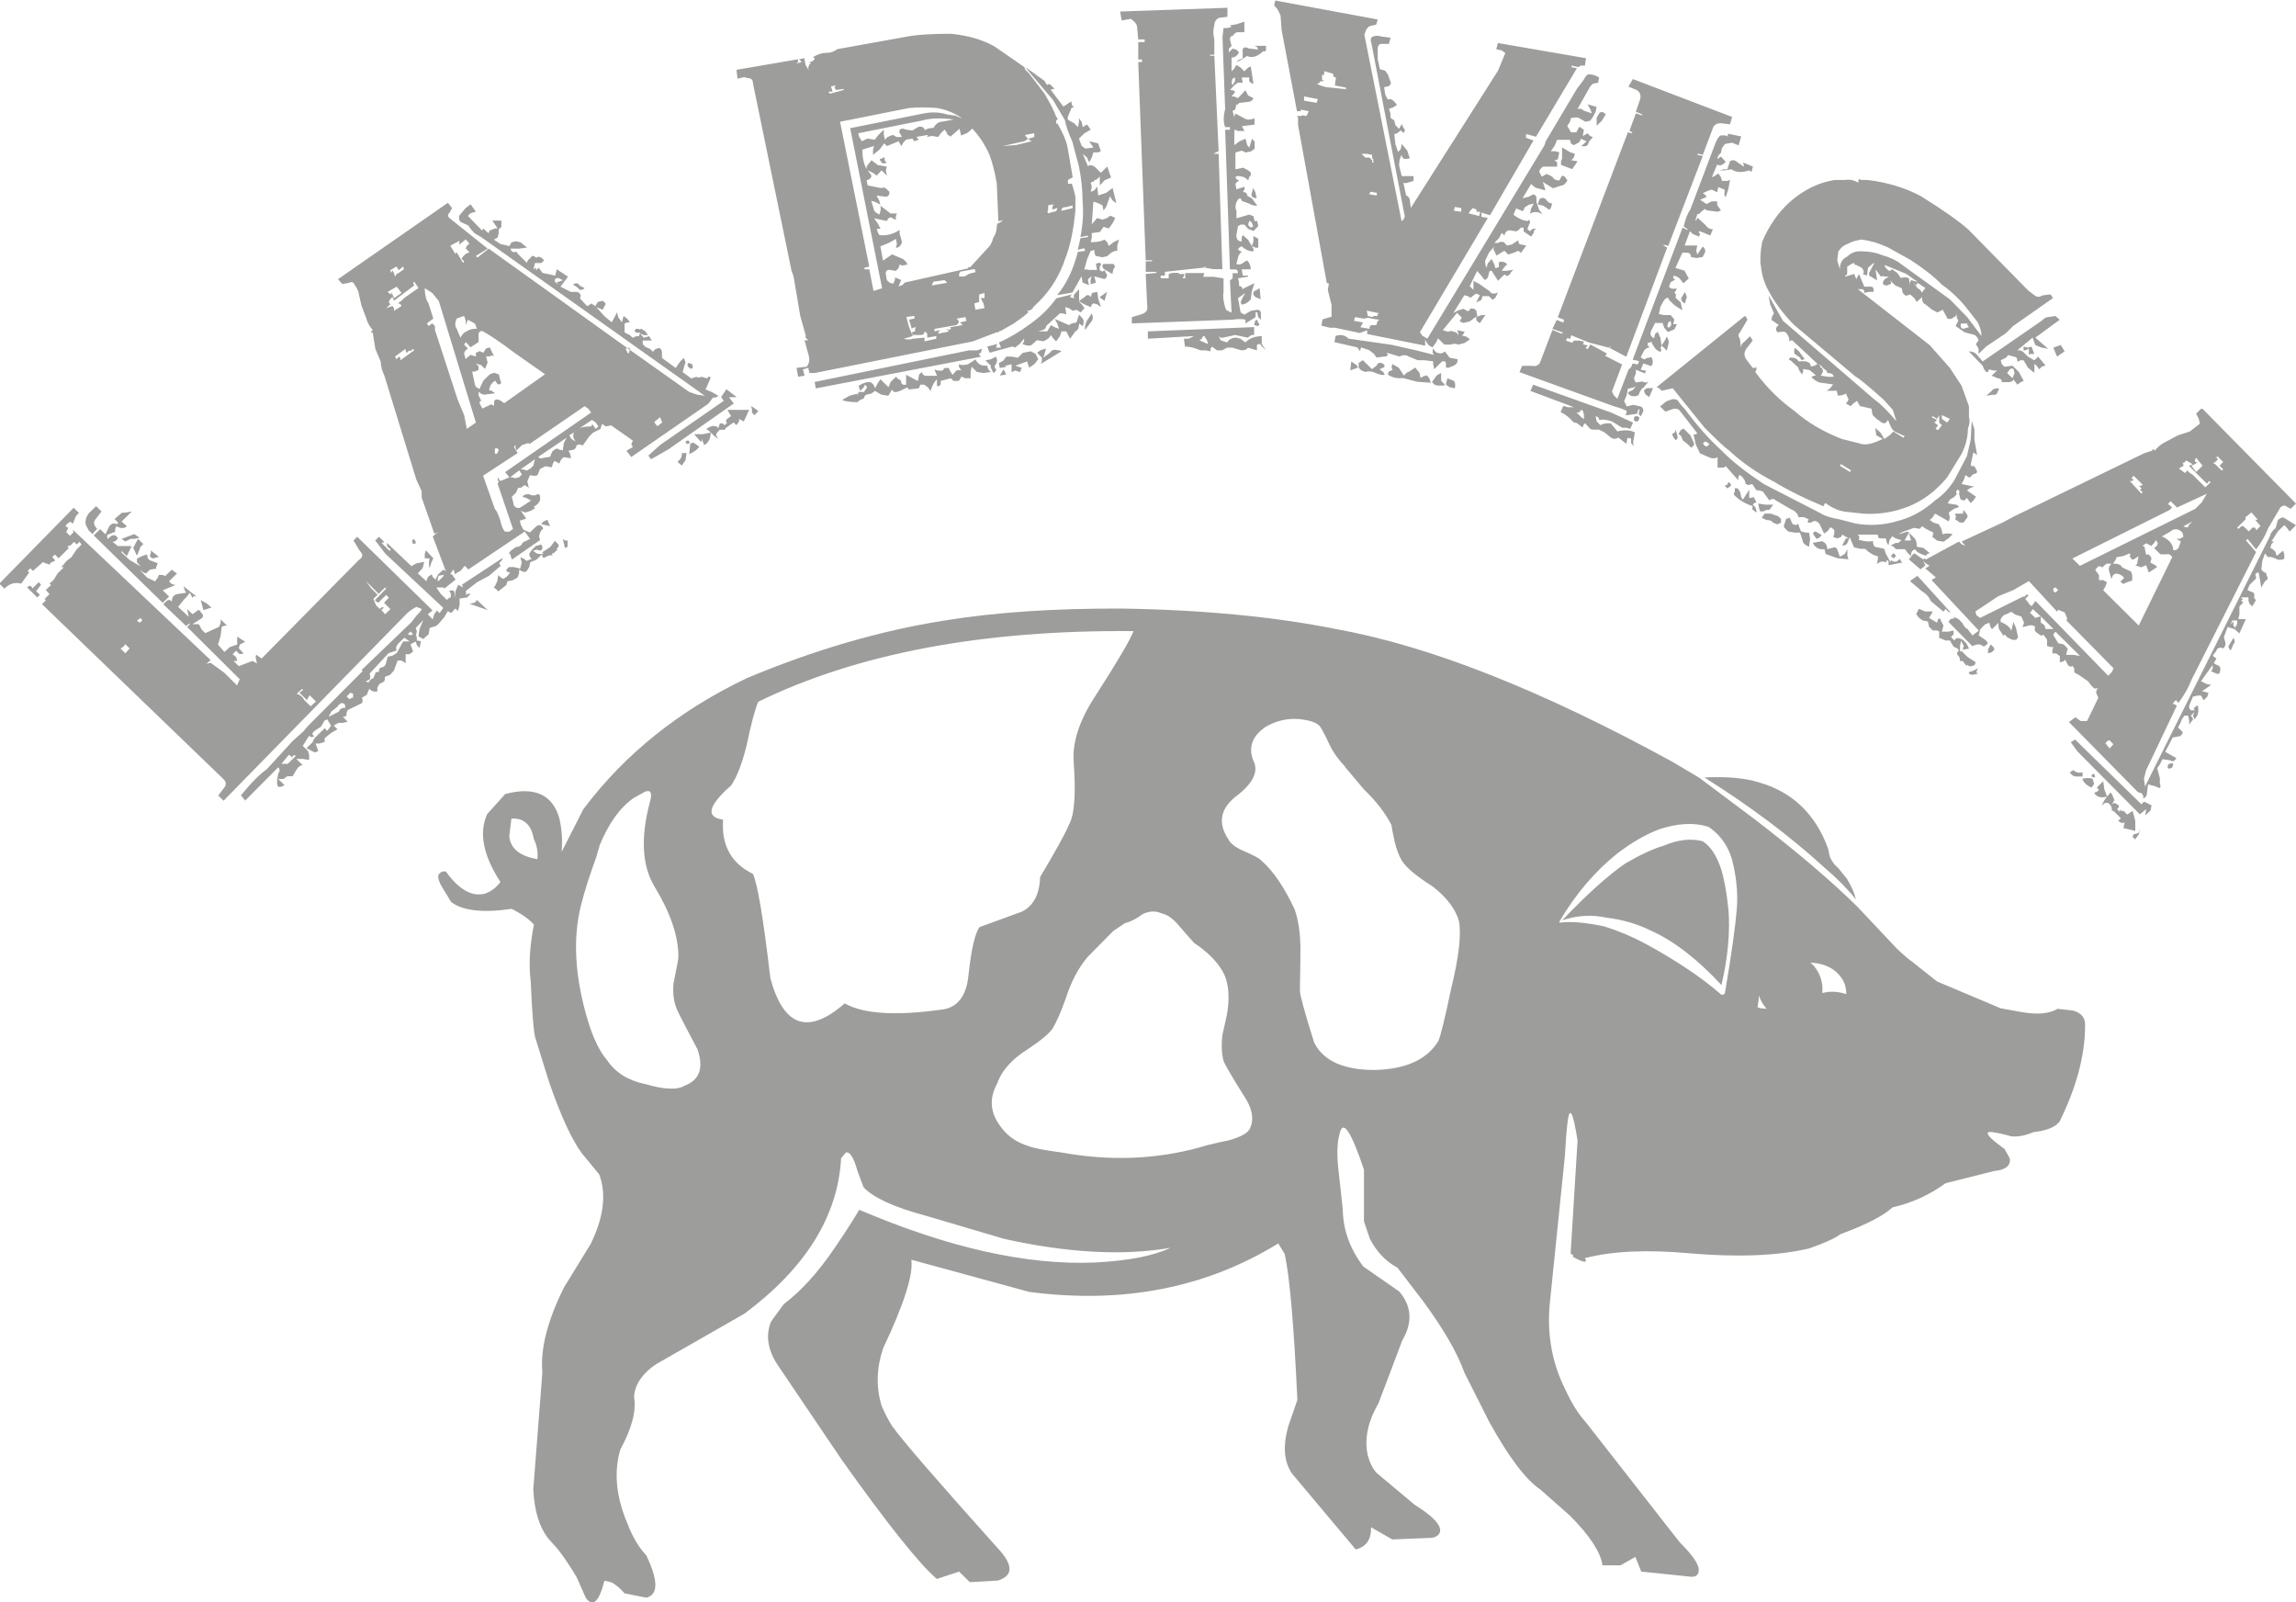 <svg xmlns="http://www.w3.org/2000/svg" xmlns:xlink="http://www.w3.org/1999/xlink" id="Capa_2" data-name="Capa 2" viewBox="0 0 172 120"><defs><style> .cls-1 { clip-path: url(#clippath); } .cls-2 { fill: none; } .cls-2, .cls-3 { stroke-width: 0px; } .cls-3 { fill: #9d9d9c; fill-rule: evenodd; } </style><clipPath id="clippath"><rect class="cls-2" width="172" height="120"></rect></clipPath></defs><g id="Capa_1-2" data-name="Capa 1"><g class="cls-1"><g><path class="cls-3" d="M135.64,72.09c.02.06.06.09.12.12.45.47.7,1.03.76,1.66v.51c.56-.16,1.15-.13,1.79.08,0-.47-.12-.88-.36-1.22-.5-.71-1.27-1.09-2.31-1.14ZM128.04,61.95l-.12-.04c-1.03-.32-2.24-.25-3.62.2-.98.37-2.01.96-3.1,1.78-1.67,1.32-3.13,3.02-4.38,5.13v.08h.08c.74-.1,1.83-.02,3.26.28,1.04.32,2.07.75,3.1,1.3,2.31,1.26,4.18,2.51,5.61,3.75l.08.08c.18,0,.28-.06.28-.2.48-2.82.77-4.89.88-6.23.08-1.03,0-2.09-.24-3.2-.24-1.26-.85-2.23-1.83-2.92ZM139.02,67.35c-.56-.71-1.35-1.52-2.39-2.41-2.57-2.34-5.55-4.58-8.95-6.71,1.67-.08,3.02.04,4.06.36,2.52.71,4.26,2.37,5.21,4.97l.12.59c.16.37.37.65.64.87l.64.79c.34.55.57,1.07.68,1.54ZM131.66,75.44l.24.08c.13,0,.28.02.44.04-.29-.34-.48-.67-.56-.99-.02.24-.06.53-.12.87ZM129.48,68.06c.14,1.76-.04,3.67-.52,5.72-1.81-1.95-3.56-3.3-5.25-4.06-1.06-.53-2.19-.85-3.38-.99-1.09-.24-2.19-.17-3.3.2,1.85-1.95,3.44-3.37,4.73-4.26,1.11-.65,2.08-1.1,2.9-1.34,1.06-.45,2.03-.55,2.9-.32.58.37,1.05,1.08,1.39,2.13.24.81.41,1.79.52,2.92ZM143.32,72.09l1.79,1.42,4.77,2.01,1.55.28c1.19.21,2.09.13,2.71-.24l1.11.12c.66.16.98.54.95,1.14,0,2.21-.64,4.6-1.91,7.18-.32.42-.97.69-1.95.79-.61.26-1.17.37-1.67.32-.53-.16-1.01-.26-1.43-.32-.66-.08-.36.34.92,1.26l.4.71c.08.55-.32.87-1.19.95l-3.62.91c-1.19.87-2.52,1.48-3.98,1.81-.64.61-1.93,1.28-3.9,2.01-.42.32-1.21.67-2.35,1.07-2.36.55-5.35.67-8.95.36-3.16-.29-5.77-.17-7.84.36.24.39-.08.36-.95-.12l.12-.04-.24-.2.52-8.44c-.34-2.19-.6-2.64-.75-1.38-.08.63-.14,1.48-.2,2.53l-1.15,11.24c-.18,2.26.22,4.38,1.23,6.35.45.97.94,1.75,1.47,2.33l7.04,9c1.03,1.03,1.51,1.75,1.43,2.17-.02.29-.2.43-.52.43l-3.78-.39-.44-1.1-1.11.63h-1.35c-.14-.97-.94-2.21-2.43-3.71l-2.23-1.97c-1.09-.73-2.36-2.42-3.82-5.05l-1.87-3.71c-.53-1.48-1.54-3.22-3.02-5.25l-1.99-2.6c-.88-.47-1.57-1.2-2.07-2.17l-.44-1.3v-3.87c-.98-2.92-1.59-3.81-1.83-2.68-.18.63-.22,1.54-.08,2.72l.32,2.92c.02,1.55.54,2.98,1.55,4.3l2.67,1.85c.95,1.1,1.03,2.33.24,3.67l-1.79,4.73c-.8,1.37-1.06,2.66-.8,3.87.16.58.38,1.03.68,1.34l2.83,2.37c1.35.84,1.99,1.51,1.91,2.01-.06.24-.25.4-.6.47l-2.98.12-1.59-.91c.02.92-.36,1.47-1.15,1.66l-4.77-5.68c-.61-.89-.7-2.08-.28-3.55l.68-1.97c-.26-5.63-.58-9.27-.95-10.93l-.48-.79c-5.43,3.34-11.65,4.55-18.66,3.63l-8.83-2.41c.16,1.1-.54,3.31-2.11,6.63-.5,1.47-.54,2.9-.12,4.3.26.61.53,1.12.8,1.54.8,1.11,3.42,4.14,7.88,9.11,1.19,1.26,1.21,2.08.04,2.45l-2.11.12-.8-.79-1.67.55c-1.3-1.11-3.68-4.08-7.12-8.92l-4.69-6.94c-.85-1.21-1.05-2.35-.6-3.43l.95-1.3c1.27-.95,2.55-2.35,3.82-4.22.72-1.05,1.33-2,1.83-2.84,6.66,2.84,12.53,4.16,17.62,3.95,2.55-.13,4.44-.5,5.69-1.1-3.56.61-7.7.38-12.45-.67l-5.89-1.74c-2.36-.63-3.91-1.34-4.65-2.13l-.44-1.18c-.29-1.03-.58-1.5-.88-1.42l-.36.43c-.24,4.34-2.65,8.22-7.24,11.64l-6.56,3.75c-.66.42-1.15.93-1.47,1.54-.16.37-.24.69-.24.95.18,1.03-.16,2.34-1.03,3.94-.5,1.71-.32,3.57.56,5.6.37.97.84,1.75,1.39,2.33.9,1.89.9,2.94,0,3.16l-1.63-.32c-.32-.37-.65-.65-.99-.83l-.52-.12c-.4,1.58-.86,2.01-1.39,1.3l-.68-1.54c-.48-.81-.95-1.52-1.43-2.13l-.64-.71c-.72-.87-1.11-2.11-1.19-3.75l.68-8.76c-.16-1.76.38-3.89,1.63-6.39l1.99-3.24c.98-2,1.19-3.73.64-5.21l-1.27-1.54c-.77-1.03-1.59-2.8-2.47-5.33l-1.07-3.43c-.08-.39-.16-1.22-.24-2.49l-.08-1.66c-.16-1.24-.08-2.66.24-4.26-.34-.39-.9-.79-1.67-1.18-2.17.32-3.68.14-4.53-.51l-.72-1.18c-.29-.53-.33-.85-.12-.99.1-.1.25-.14.44-.12.98,1.37,1.97,1.92,2.94,1.66.45-.16.84-.45,1.15-.87-1.3-2-1.63-3.69-.99-5.09l1.35-1.5c2.2-.58,3.56.04,4.06,1.85.18.79.24,1.62.16,2.49l1.63-3.2c3.1-4.13,7.18-7.4,12.25-9.82,5.04-2.11,9.94-3.54,14.72-4.3,3.82-.63,8.29-.93,13.41-.91,6.1.1,11.44.62,16.03,1.54,7,1.26,15.39,4.58,25.18,9.94l1.99,1.18,4.22,3.16c3.21,2.47,5.75,4.64,7.64,6.51l2.98,3.16c.56.53.97.87,1.23,1.03ZM100.76,57.41c-.53-.55-.94-1.14-1.23-1.78-.37-.79-.61-1.22-.72-1.3-.26-.24-.74-.39-1.43-.47-.93-.08-1.79.12-2.59.59-.9.63-1.23,1.38-.99,2.25l.08.24c.42.79.04,1.66-1.15,2.6-1.3.95-1.54,2.05-.72,3.31.16.32.53.61,1.11.87.77.32,1.23.57,1.39.75.88.77,1.69,1.97,2.47,3.63.29.81.44,1.83.44,3.04,0,.63-.02,1.66-.04,3.08.02.39.38,1.68,1.07,3.87.69,1.37,2.2,2.05,4.53,2.05,2.33-.06,3.92-.77,4.77-2.17.16-.34.48-1.63.95-3.87.58-2.37.78-4.06.6-5.09-.24-.89-.89-1.76-1.95-2.6-1.38-.87-2.19-1.58-2.43-2.13-.16-.29-.3-.69-.44-1.22-.14-.65-.22-1.08-.24-1.26-.45-.89-1.14-1.79-2.07-2.68-.67-.79-1.14-1.36-1.43-1.7ZM82.06,52.12c1.59-2.47,2.55-4.09,2.86-4.85-11.3-.1-20.67,1.66-28.12,5.29-.24.55-.53,1.66-.88,3.31-.34,1.37-.73,2.35-1.15,2.96-1.73,1.52-1.93,2.38-.6,2.56-.14,1.92.61,3.27,2.23,4.06.34.69.78,3.29,1.31,7.81.98,3.65,2.84,4.28,5.57,1.89,1.38.79,3.79.95,7.24.47,1.19-.13,1.87-.99,2.03-2.56.21-1.97.49-3.18.84-3.63.88-.32,1.93-.69,3.14-1.14.88-.42,1.34-1.29,1.39-2.6,1.22-2.05,1.93-3.35,2.15-3.91.42-.71.54-2.29.36-4.73-.1-1.48.44-3.12,1.63-4.93ZM84.29,69.13l-.88.59-1.91,1.93c-.72.84-1.27,1.89-1.67,3.16-.37,1.03-.7,1.78-.99,2.25-.29.39-.88.88-1.75,1.46-1.25.77-2.04,1.64-2.39,2.64-.64,1.16-.52,2.27.36,3.35.48.63,1.15,1.08,2.03,1.34.29.13,1.1.29,2.43.47,3.6.65,7.06.53,10.38-.39.29-.1.99-.28,2.11-.51.95-.26,1.5-.57,1.63-.91.34-.71.16-1.58-.56-2.6-.93-1.5-1.41-2.33-1.43-2.49-.14-.53-.16-1.16-.08-1.89.21-.87.34-1.5.4-1.89.16-1.26.02-2.23-.4-2.92-.42-.73-1.13-1.44-2.11-2.09-.08-.08-.45-.5-1.11-1.26-.45-.55-.89-.87-1.31-.95-.45-.21-.93-.2-1.43.04-.5.37-.94.59-1.31.67ZM39.98,62.81c-.18-1.05-.74-1.55-1.67-1.5l-.16,1.34c.1.92.81,1.48,2.11,1.7.06-.53-.04-1.04-.28-1.54ZM44.91,63.4c-.08.21-.16.47-.24.79-.18.5-.4,1.12-.64,1.85-.16.5-.32,1.05-.48,1.66-.66,2.53-.5,5.43.48,8.72.42,1.37.9,2.35,1.43,2.96.64.95,1.59,1.55,2.86,1.81,1.43.42,2.43.46,2.98.12,1.11-.42,1.43-1.33.95-2.72-.8-1.5-1.3-2.47-1.51-2.92-.26-.58-.36-1.26-.28-2.05.24-1.13.36-1.79.36-1.97,0-1.55-.6-3.3-1.79-5.25-.93-1.55-1.05-3.65-.36-6.27.21-.73.1-1.01-.36-.83l-.84.47c-1.03.71-1.89,1.92-2.59,3.63Z"></path><path class="cls-3" d="M165,30.62l7,7.1-.4.39-.36-.2c-.08-.08-.21-.06-.4.08l-.95,1.62c-.18.5-.48,1.01-.88,1.54l-.64-.79-.12.12.76.87-4.85,9.59c-.21.55-.53,1.12-.96,1.7l-.2-.2-.2.2c0,.13.02.16.08.08.08.08.14.12.2.12l-2.31,4.85-.16.63.08.59,9.39-18.82c0-.13.13-.32.4-.55l.16-.59c.21-.18.37-.24.48-.16l.88.55-.48.47-.2-.28-.2-.2-.48.47-.48.75h.2l-.2.2-.08.28.2.12.2.2v.08l.08.2.48-.39.08.28v.32l-.16.08h-.32l-.16-.08-.32-.12h-.28l-.2-.28-.2.55-.08.67.2.2c.14,0,.2.09.2.28.14.13.1.26-.12.39l-.28.47-.2-1.14-.2.08c-.06.08-.06.14,0,.2v.2l-.48.47-.16.39.48.2c.05.18.05.3,0,.35l.16.2-.28.47-.2-.2-.08-.2v-.28h-.56l.16.2h-.16l.16.2-.28.28v.59l-.08.36h.56l-.48,1.07-.36-.32-.52-.16-.28.75.12.47c0,.18-.06.32-.2.39-.08-.08-.21-.08-.4,0l-.08.16-.28.39.28.2-.2.36.4.2c.1.13.13.22.08.28,0,.21-.06.32-.2.32l-.48-.2.12-.2v-.28l-.88,1.22.4.2.36.08-.68.47.48.12-.08.28-.28.28-.2-.36h-.2l-.4.08-.28.67v.2l.12.16h.36c-.18-.06-.18-.14,0-.28.13-.13.2-.09.2.12v.28l-.08.28-.2.28-.12-.28.12-.28-.28.28c.18.18.21.32.08.39l-.2.28v-.28l-.08-.39h-.28l-.2.28-.12.32-.16.28.36.36c-.06.21-.18.32-.36.32l-.4.08-.56,1.07.84.47c-.14.24-.29.29-.48.16l-.56-.08-.2.39-.2.28.2.75v.39c.06.18.06.3,0,.36l-.4-.16-.48-.12-.08.59c0,.24-.1.39-.28.47v-.2l-.12-.2-.28-.08-5.17-5.25.48-.36.4.28h.48l.84-1.74-.16-.36c0-.18.06-.32.16-.39-.18.08-.3.08-.36,0l-.2-.2-.2-.28-.68-.47-.36-.2v-.28l-.12-.2c-.13.08-.25.06-.36-.08l-.2-.39-.12.12-.28.08v-.47l-.28-.2h-.28v-.28l.08-.2h-.2l-.28-.08v-.47l-.28-.39c-.08.13-.22.1-.4-.08-.24-.13-.3-.29-.2-.47-.1-.13-.26-.17-.48-.12l-.48.12.12-.32-.2-.47-.48-.16-.28-.2-.4.2c-.13,0-.26.12-.4.36v.2c.45.18.72.41.8.67l.16-.67.2.47.12.55c.06.08.02.18-.12.32h-.28l-.4-.2-.16-.2-.12.08-.36-.55c.06,0,.06-.02,0-.08v-.32l-.48.47-.12-.16-.08-.32-.32.12-.36.36-.12.47.48.32c.21.18.25.3.12.36-.13.13-.22.17-.28.12l-.2-.12h-.28l-.32.12-1.79-1.82.16-.2.32-.08-.12-.12.4.2.28.28c.13.26.26.42.4.47l.36.47.48-.36-3.54-3.79.32-.2-.79-.67.32-.2-.32-.2-.16-.2.16.39-.36.28-.88-.75.2-.2-.28-.28-.2-.28h-.68l-.2-.2-.2-.08.4-.2c.13.06.26-.02.4-.2l-.4-.12-.28-.16-.2.28-.08.39-.12-.2-.08-.32h-.4c-.14,0-.2-.09-.2-.28h-1.51c.13.08.16.21.08.39.5.13.86.16,1.07.08,0,.32.1.47.28.47l.56.12.12.36.36.67v-.2c.26.21.49.18.68-.08l.12.2.08.08-1.03.2v-.28l-.12-.12-.08.2c-.21-.13-.44-.09-.68.12l.08-.39v-.2c-.32-.06-.64-.24-.95-.55h-.36l-.48-.12-.32-.75-.2.47c-.1.13-.22.17-.36.12l.28-.51h.2l-.48-.28-.12.2-.28.08-.2-.08c-.1,0-.1-.06,0-.2v-.36l-.28-.2-.2.28-.28.2-.36-.75c-.21-.21-.38-.25-.52-.12-.18.08-.3.08-.36,0l.08-.2-.36-.16h-.4c-.05-.26-.24-.46-.56-.59l-1.15-.67c-.13-.13-.29-.13-.48,0l-.4-.55c-.06-.13-.24-.2-.56-.2l-.32-.47-.28.08-.2-.08-.08-.28-.2-.28-.2-.12-.08.2v.2l-.95-1.07c0,.08-.1.12-.28.12h-.32v-.79c-.18.13-.41.13-.68,0l-.64-.28-.32-.67-.16-.75h.16l.12-.08-1.35-1.74c-.13-.1-.29-.13-.48-.08l-.56.2-.4-.39.48-.39.48-.16c.26,0,.42.09.48.28l.48.55c.9,1.21,1.81,2.23,2.71,3.04.74.77,1.79,1.59,3.14,2.49l4.22,2.17c.32.21.8.37,1.43.47l1.23.32c1.09.18,2.15.12,3.18-.2,1.01-.26,1.93-.77,2.78-1.54.56-.37,1.03-.87,1.43-1.5l.95-1.81.28-1.22.08-1.42.2.63v.79l.2,1.14-.28-.2-.2.95.08.08h.2l.2.39c0,.13-.1.2-.28.2l-.28.28-.32-.2-.08.28-.2.39.96.2-.28.08-.28.2.68.47-.2.28-.2.2-.28-.39-.2.2-.28-.08-.12-.47c.08-.08.06-.17-.08-.28-.14.1-.16.22-.08.36l-.2.2-.32.2-.16.28.48.08c.18,0,.3.06.36.2l-.36.12-.4.28.08.39-.08.28-1.03-.59-.2.32-.2.16.28.2.4.12.2.36.08.39c.26-.08.52-.08.76,0l-.28.28-.4.28-.48-.08-.36-.28.08-.32-.56-.28-.28-.2-.2.2-.4-.08-.56.2c-.32.1-.52.2-.6.28l.68-.2.48.47c.13.13.2.36.2.67l.48.08.48.39-.2.08-.08.12c-.45-.13-.72-.29-.8-.47-.1,0-.2.06-.28.2l-.08.36.28-.28.68.47.08-.08.12.08,2.47-1.34.2.2.28.12-.28-.32,3.06-1.42c.45-.24.74-.39.88-.47l9.75-4.73.6-.2v-.08h.08l.12.08c.18-.26.46-.49.84-.67l.88-.47.88-.28.76-.59-.08-.36-.2-.39.36-.36ZM163.21,35.08l.48.35c.06-.06.1-.12.16-.2l.2.2.2.12.96.95.4-.39-.12-.08-.16.2-1.35-1.34.28-.12-.48-.28-.2.2-.08-.08.08.28-.36.2ZM160.43,36.38l.08-.08-.68-.67-.16.2.16.08-.08.12h-.2l.88.95.08-.12-.2-.16.12-.12-.2-.2h.2ZM162.73,38l-.2.2-7.28,3.63.56.55,8.63-4.26.48-.47.4-.67-2.23,1.03-.48-.47-.2.2.32.28ZM166.15,34.41l-.2.2-.16.08.16.08.48.47.12-.08-.28-.28.28-.28-.4-.39.12-.08-.32.16h.12l.08.12ZM164.64,34.6l-.2.16-.28.12.36.47.48-.47-.48-.59-.08.12v.2h.2ZM122,6.47l.32-.55,7.44,2.84-.16.55-.68-.08c-.32,0-.52.12-.6.36l-.76,2.01-.28-.08h-.12v.08l.4.08-2.59,6.75-.2-.08h-.2l.32.2-3.06,8.17-1.27-.67-1.51-.39-1.35-.55-.08.28-.2-.08-.12.2.48.16.12-.16h.4l.36.08-.08.2.36.08-.16.2.16.08.2-.35,1.23.67-.08.16h-.08l1.31.67-.76,2.01.12.28.28.28.83-2.17.2-.2.12-.28.36.08c.14-.18.14-.28,0-.28l-.36-.08,3.74-9.9.36.2v-.08l-.28-.2c.14-.58.29-.99.48-1.22l1.91-5.05c.14-.32.26-.5.4-.55h.28l.28.08-.08-.08.08-.12.96.2-.2.67-.48-.2-.48.08c-.05,0-.14.1-.28.32l-.08.36-.2.2-.08.28.28-.2.36.39c-.24.26-.45.33-.64.2l-.4.95.2-.08.28-.2.2.28.08.28h.4l.2-.08-.12.67-.2.63c-.1-.1-.13-.22-.08-.36v-.2l-.48-.2-.08.39-.4-.2-.28.08-.4.2.2.12.08.16-.48.2.48.32.4-.2h.4v.28l.28.39c-.13.1-.29.13-.48.08l-.6-.08c-.14-.13-.2-.13-.2,0h-.08l-.28.28h-.12l-.16.47h.08l.08-.2.6.55c.14.21.32.32.56.32l-.2.47-.76-.32c-.14,0-.14.06,0,.2l-.08.2-.48-.2-.2-.2-.4,1.07h.95l-.08.39.08.28.4-.59c.14.08.2.21.2.39l-.2.39-.48.08-.4-.08c0-.21-.1-.32-.28-.32h-.36l-.52,1.14.68.2.32.59-.4.36-.28-.36c-.14-.13-.29-.2-.48-.2v.2l.16.08-.36.2-.12.36.2.12h.4l-.12.2-.08.08c.14.13.16.26.08.39l.4.36.12.59-.6-.39-.4-.39c0-.1-.06-.16-.16-.16l-.2.16-.28.51-.12.55.4.08h.48l.28.32-.08.36h.28l-.2.39-.48.2-.28-.32-.12-.36h-.56l-.28.55c-.14.26-.06.46.2.59l.08-.32.2-.16.2.47.08.55.2-.28.2-.39.16.39-.16.67-.4-.39-.08.28c.1,0,.1.06,0,.2-.26-.06-.49-.3-.68-.75l-.2.08h-.08v.2l.16.12c-.24.06-.4.17-.48.36l-.2.39c.21.18.34.21.4.08l.4-.08c.14.24.14.46,0,.67l-.6-.2-.2.47.4.08-.08.2-.68-.28v.28l-.12.28v.2l.12.2.48-.08c.18.1.34.1.48,0l-.4.47c-.14.06-.25.24-.36.55l-.2.08h-.28l-.2-.08-.12-.2.4-.2.2-.28-.2.12-.4.08-.08.47-.2.47.2.39.48-.12.56.12c.13.06.2.17.2.36l-.2.39-.16-.2.08-.28-.08-.08-.12.36-.84.12.08-.32c-.14-.1-.45-.22-.96-.36l-7.08-2.56.2-.47h.76c.24.06.42-.02.56-.2l.95-2.49.68.28.12-.08-.8-.28.32-.67.48.2.08-.2-.48-.2,5.25-13.85.32.08v-.08l-.2-.12.48-1.3.48.16v-.08l-.48-.2.28-.83c.14-.34.06-.61-.2-.79l-.68-.28ZM119.73,6.19l-.4.08-.2.2-.96,1.7c.18-.06.34-.02.48.12l.6.2-.12-.32-.2-.36.68.2-.08.36-.2.39-.2.28-.36.08-.48-.28c-.08-.06-.28-.06-.6,0l-.08.28-.2.32.28.47h.4l.2-.39h.08l.28.2-.08.47.36-.2.2.2.2.08-.28.32-.12.28-.16.08h-.32l.4-.36-.4-.2-.16.28-.4.2-.2-.12-.08-.28h-.96l-.2.47-.28.39h.36l.28.08-.08.39c0,.13-.1.2-.28.2l.2.16v.32h-1.07l-.2.2-.08.16.2.39.36-.2c.32.13.48.22.48.28.08.13.24.2.48.2l.2-.36.2.08.2.28c-.14.26-.3.39-.48.39l-.6.2-.76-.47.2.63-.6-.16c-.1,0-.26-.1-.48-.32l-.64,1.07.48-.12.28-.16c.18,0,.28.09.28.28v.28l.2.59c.06.06.14.17.28.36-.32-.24-.64-.26-.96-.08l.08-.39.2-.36-.36.08-.32.2-.08.2-.08.08-.48-.2-.2.47.28.2.4.2.36.08c.14-.13.2-.09.2.12l-.08.16-.12.32.2.16c.14-.18.29-.24.48-.16-.13,0-.2.09-.2.28l-.2.28-.56-.39v-.28h-.2l-.2.2-.16.08-.48-.08c-.21,0-.34.13-.4.39l-.2-.2-.2.39-.36.36h.28l.2-.08c.18,0,.28.02.28.08l.2.2.36-.08.48-.32c0,.21.06.32.2.32l.4.08-.4.55-.2-.16-.36.16-.4.12-.28-.28-.6.36-.16-.36c-.08-.08-.08-.18,0-.32l-.4.47-.28.59v.2l.08.36.12-.36.28-.32.2.39.08.28h.08l.2-.08c-.06-.26-.02-.39.12-.39.24,0,.4.06.48.2l-.2.2-.2.28h.4l.48-.08-.2.2-.08.16-.2.12-.2-.12-.48.47-.48-.75c-.14,0-.2.06-.2.2l-.08.28c-.14.26-.26.26-.4,0l-.4-.47-.56,1.14.28.28v-.67l.4.2.84.59c.08.18.28.21.6.08l-.2.39-.2.16-.28-.28h-.48l-.08.28-.4.2.28-.55-.28-.12-.28.2c-.08.13-.18.13-.32,0l-.28-.08-.83,1.34.36-.2.4-.12.36.2v-.08h.12v-.12c.18-.06.34-.02.48.12l.08.47.32-.12h.28l-.4.59c-.06,0-.14-.06-.28-.2v-.28l-.48.36-.48.12-.28-.12.08-.16.08-.12-.36-.36-1.07,1.3.4.12c.18-.08.32-.08.4,0,.18,0,.3.09.36.28v-.2l-.08-.2.56.12-.08.16-.12.12.32.08.28.2-.4.28-.48.12c-.18-.08-.37-.08-.56,0h-.48l-.48-.47-.12.28-.28.39c-.26-.08-.45-.28-.56-.59v.47l-4.34-.87v-.28l-.56.2-1.83-.39h-.4l-.64-.16.08-.47.68-.2v-.87l-.28-1.14.08-.47c-.14,0-.2-.09-.2-.28l-2.11-11.6v-.55l-.08-.12h.28c.08-.06.21-.06.4,0l.08-.08.12-.28-.6-.12v.12h-.28l-1.15-6.08-.08-1.07c-.14-.37-.29-.62-.48-.75l.08-.39,7.68,1.42-.12.39-.36.08c-.14,0-.26.1-.4.32l-.12.36,2.79,13.97c.21-.18.28-.37.2-.55l-2.47-12.82c-.08-.18-.06-.34.08-.47.26-.08.49-.08.68,0l.68.08-.12.47h-.56c-.18,0-.28.13-.28.39v.75l.16.75.4.12.2.28.2.55c.06.08.02.18-.12.32l-.36.08.08.55.2.39c.18-.13.41,0,.68.39l-.32.2-.28.08.12.39v.28l.08.08.2.12.08.36.28.28.2-.36.12.28c.14.13.14.26,0,.39l-.2-.2c-.18.18-.34.28-.48.28l.08.75.2.59.2-.2.08-.39.4.47.2.59c-.4.13-.6.04-.6-.28-.14.24-.2.51-.2.83l.2.79h.88v.36l-.4.12c-.18.06-.3.06-.36,0l.2.95c.18.1.28.22.28.36l.08.59,6.52-10.26.56-1.34-.28-.2-.4-.08.12-.47,6.6,1.14-.08.55h-.32l-.16.12-.52-.12v.12l.4.08-3.06,5.13-.75-.2v.28l.56.2-3.26,5.6-.64-.2v.32l.48.08-5.09,8.56.2.28.36.2,8.75-14.44.08-.2v-.08l2.39-4.02.48-.63.12-.2.16-.2c.26-.06.56.02.88.2l-.08.47ZM120.29,8.56l-.28.47-.4.39v-.59l.2-.36c.14-.13.3-.1.48.08ZM117.9,11.8l-.2.2.48.08-.4.59-.84-.32v-.28l.08-.2v-.83l.6.36.36.12-.08.28ZM115.2,15.31l.12-.39c.18-.13.34-.13.48,0,.14.21.29.32.48.32l-.08.28-.12.2-.48-.32-.4-.08ZM99.05,6c.1,0,.14.02.08.08h-.2l-.08.12-.2.08c.37.18.72.28,1.03.28l1.15.12v-.12l-.83-.16.08-.59-.2-.08v-.2l-.68-.2v.28h-.16v.39ZM97.69,7.54l.95.16.08-.28-1.03-.2v.32ZM102.59,11.8l.2.2v.16h.16l-.08-.08v-.2h-.08v-.28l-.4-.08h-.4l.28.28h.32ZM103.14,14.44l-.48-.08-.08.2.56.08v-.2ZM110.34,15.58l-.2.2-.12.2.79.2.08-.32h-.28v-.16l-.28-.12ZM109.47,15.86v-.28l-.48-.08-.08.28.56.08ZM107.36,26.12c.14.21.26.32.4.32.18.06.34.02.48-.12l.36.47.6.12c0,.24-.1.39-.28.47l-.4.16h-.2v-.36l-.08-.12h-.2l-.6.59-.08-.39v-.2l-.68-.08h-.48l-.68-.28c-.18-.13-.41-.13-.68,0l-.96-.28c.14.18.08.28-.16.28l-.6.08-.2-.28-.36-.28-.6-.2-.08.28-.2-.28-1.71-.39.08-.47c.4-.13.72-.06.96.2l3.26.47c1.46.32,2.51.57,3.14.75l-.08-.16v-.32ZM103.62,27.54l-.28.12.28.2.12.2c-.13.06-.36.02-.68-.12-.26-.13-.53-.16-.8-.08l-.28-.12-.2-.2v-.36l.32-.2.68.67.36-.28c.08-.21.24-.25.48-.12.14.13.14.22,0,.28ZM104.3,27.26l.48.28.4.59c.14-.18.26-.28.36-.28l.48-.32.32.39.08.39.2-.12.28-.08.2.28.08.28-1.03-.08-1.07-.28c-.37.06-.72-.02-1.04-.2-.08-.06-.08-.14,0-.28l.28-.12-.08-.2.08-.28ZM107.56,28.21c0-.06.14-.14.4-.28v.59l.16.16c.14.13.14.2,0,.2h-.36c-.22,0-.37-.09-.48-.28l.28-.39ZM108.43,28.33l.48.2c.1.1.13.29.08.55l-.4-.08-.28-.2.12-.47ZM101.43,24.03l.68.12-.2.36.68.12c0-.18.06-.28.2-.28h.36c-.06,0-.06-.04,0-.12,0-.13.06-.22.2-.28l-.56-.08c-.21-.08-.41-.08-.6,0l-.68-.12-.08.28ZM102.39,23.28l.08.39.4.08v-.08h.4c-.13,0-.13-.07,0-.2h.08l-.95-.2ZM101.51,27.26c.14.08.2.17.2.28l-.56.2.08-.67.28.2ZM126.22,22.73c-.18-.08-.28-.21-.28-.39l.28-.47c.13.26.17.42.12.47l-.12.39ZM120.57,26.04l.12-.08h-.12v.08ZM125.06,24.5c.14-.1.18-.2.12-.28,0-.18-.06-.21-.2-.08l-.08.28c.06.13.1.16.16.08ZM118.66,31.09l-.08-.32-.12-.08-.16.2h-.2l.28.28c.14.13.22.2.28.2v-.28ZM117.43,30.5h.48l-3.26-1.22.2-.47,5.85,2.09,1.63.75-.2.47-.28-.08h-.32l-.76-.47c-.37-.13-.69-.17-.96-.12l-.08-.2-.2-.08.08.39.28.28c.26-.13.53-.17.79-.12l.48.59c.56-.13.99-.1,1.31.08l-.08.47c-.06.21-.06.41,0,.59l-.2-.28v-.32c-.18-.06-.28-.06-.28,0l-.08.39-.6-.47c-.18.13-.37.13-.56,0l-.48-.39-.4-.2h-.4c-.18,0-.3-.06-.36-.16l-.28-.32-.12.12-.08.2-.4-.32-.28-.08c-.32-.37-.64-.62-.96-.75l.2-.47.28.08ZM124.5,29.28l-.2-.2-.2-.08,6.6-5.33.12.08.08.2-.56.95c-.14.13-.14.29,0,.47l.08.67c0-.18.09-.34.28-.47l.4-.39.2.32-.48.63c-.18.26-.18.53,0,.79l.48.63h.2l.08-.08v.2l-.08.2c.82,1.13,1.81,2.11,2.94,2.92.95.84,2.13,1.54,3.54,2.09l1.55.39c.37.06.88-.08,1.51-.39l-.48-.28-.08-.55.4.36.28.47.4-.28.28-.28.76.47.08-.12-.76-.36c-.18-.13-.34-.42-.48-.87-.14.26-.29.33-.48.2l-.4-.28-.28-.28-.08-.47-.88-.2-.2-.39-.28.2-.2.2-.36-.2c.18-.18.24-.32.16-.39l-.16-.36c-.13.1-.33.16-.6.16l-.08-.36h-.76l.28-.2.2-.28-.88-.12c-.18,0-.41-.12-.68-.36-.06,0-.06-.04,0-.12l.28-.08-.48-.39-.48-.08v.2l-.08.2c-.18-.21-.28-.38-.28-.51l-.6-.55c-.14,0-.14-.06,0-.2.32,0,.52.09.6.28h.56l.28.12.12.28.28-.08.2-.12-1.91-1.78-.2.08c0-.26-.1-.49-.28-.67-.08-.06-.28-.06-.6,0-.14-.13-.16-.26-.08-.39l.16-.16-.56-.39.08-.28.12-.2-.28-.67-.12-.67,1.07,1.89,6.88,5.92c.45.32.99.85,1.63,1.62l-.28-.87-.68-.75c-1.14-1.03-1.85-1.6-2.11-1.74l-4.61-3.87c-.82-.84-1.46-1.7-1.91-2.56-.32-.58-.5-1.18-.56-1.81-.08-.39-.06-1,.08-1.82.5-1.21,1.21-2.23,2.11-3.04,1.03-.89,2.15-1.44,3.34-1.62h.8c.32-.06.64.02.96.2,0-.26.06-.33.2-.2h.48c1.51.18,2.85.59,4.02,1.22,1.65,1.03,2.82,1.85,3.54,2.49l4.5,4.58.48.36c.18.13.37.13.56,0l.6-.08.08.08.12.2-2.98,2.09-.56.55-1.47.99-.56.55v-.39l-.2-.35.2-.28-.08-.2-.2-.2-.76-.2-.68-.47.2-.39-.12-.28v-.28c0,.13-.07.22-.2.28-.14.13-.29.17-.48.12l-.36-.67-.4.2-.4-.2-.48-.39c-.18-.06-.28-.24-.28-.55l-.4.36-.16-.28-.32-.28-.28.08h-.08l-.2-.2-.08-.36-.48-.2-.4-.39c.14.21.1.32-.08.32-.14.1-.26.1-.4,0-.08-.08-.06-.21.08-.39l.32-.2h-.32c-.06-.06-.14-.06-.28,0l-.4-.55.12.83-.6-.36v-.2l.4-.75c-.06,0-.21.12-.48.36l-.08.59-.32-.12c.13-.1.1-.26-.08-.47l-.4-.2c-.1,0-.16-.06-.16-.16l-.2.08-.32.2v.47c0,.13-.06.2-.16.2v.08l.68-.2.16.39.2-.39.4.95h.48c.18,0,.26.13.2.39h-.32l-.36.08v-.16l-.12-.12h-.36l5.37,4.18,1.51,1.7.88,1.34.56,1.54v.83c.08.21.06.5-.08.87,0,.63-.16,1.26-.48,1.89l-1.07,1.74c-.82,1-1.77,1.72-2.86,2.17-1.14.45-2.29.63-3.46.55l-1.43-.16c-.45-.08-.91-.29-1.39-.65.04.04.02.06-.04.06l-.08.2c-1.41-.58-2.62-1.18-3.66-1.81-1.33-.69-2.47-1.48-3.42-2.37-.21-.13-.82-.69-1.83-1.7l-2.39-2.96-.88.2ZM125.38,32.79l-.12-.28.2-.12.08-.2.12.47c.06.08.02.18-.12.32l-.16-.2ZM126.14,32.12l.48.47.28.59v.16l-.2.2-.28-.28-.36-.28-.12-.32-.2-.16.2-.32.2-.08ZM127.65,33.34l.2.12.12-.12c.1,0,.1-.06,0-.16l-.2-.12-.2.12.08.16ZM123.27,29.55l-.12-.28c.08-.13.18-.2.32-.2h.36l-.28.67-.28-.2ZM122.6,31.17c.06,0,.12.02.2.08,0,.21-.06.32-.2.32s-.2-.06-.2-.2.06-.2.2-.2ZM129.4,12.67l.2-.59c.18-.13.37-.1.56.08l.48.32v-.12l-.08-.2.76.32-.08.28c0,.13-.06.13-.2,0-.53.18-.98.16-1.35-.08l-.48.08h-.4l.32-.08h.28ZM137.71,18.9l-.08.59.2.67c0-.45.18-.77.56-.95.26-.26.58-.39.95-.39.64,0,1.18.09,1.63.28.64.18,1.11.41,1.43.67l3.66,2.64,1.31,1.34,1.07,1.42c0-.32-.1-.65-.28-1.03l-.68-.87c-.58-.77-1.26-1.42-2.03-1.97-.56-.58-1.33-1.18-2.31-1.82l-1.71-.95c-.69-.32-1.35-.51-1.99-.59-.45.08-.78.18-1,.32-.32.1-.57.32-.76.63ZM142.4,20.83c.18-.08.38-.08.6,0l.08.55v-.2l.08-.2.4.12h.08l-.84-.59-1.63-.67.08.2.2.2c.08.08.18.06.28-.08l.4.28.28.39ZM143.56,21.38l-.2-.2.28.39c.21.13.32.25.32.36l.28-.36-.6-.39-.08.2ZM136.4,27.54c.1,0,.16.1.16.32l-.16.28.56.08h.4c0-.18-.16-.28-.48-.28,0-.13-.06-.22-.2-.28l-.4-.39.12.28ZM134.45,26.04l.32.28.28.39c.14.13.16.2.08.2-.14.1-.22.06-.28-.12l-.4-.28c-.06-.06-.06-.21,0-.47ZM129.48,36.1c.14.08.2.17.2.28l-.28.2-.2-.2.2-.08.08-.2ZM131.39,37.25l.2.39c-.14,0-.22.06-.28.16.18.13.28.33.28.59l-.28-.2c-.06-.06-.06-.14,0-.28-.58-.18-1.06-.47-1.43-.87l.08-.28v-.2c.18,0,.28.04.28.12l.12.16.08.39.12.2.48-.75v.63l.36-.08ZM131.71,37.72l.56.08h.56l-.28.39h-.2l-.28.12h-.2l-.08-.2-.08-.39ZM132.66,38.47l.56.2.2.2v.28l-.28.12-.32-.12c-.06-.13-.21-.2-.48-.2l-.36-.16.2-.32h.48ZM138.67,35.23l-.76-.47-.08.12.76.47.08-.12ZM153.42,23.75l.56-.08.32.28-1.83,1.34.96.83-.48-.08-.48-.2-.2-.55-1.15.95h.2l.2.08.4.39.48.28.28-.28.56.67-.28.08-.2.2-.2-.28-.16-.12v.67l-.48-.39-.32-.55h-.28c-.14.13-.2.13-.2,0,0-.18-.1-.28-.28-.28l-.4-.12-.16.2-.4.2.08.28.2.2.6-.08.48.47.36.67-.2.08-.28.2-.28-.39-.08.12-.2.08h-.6c0-.18-.1-.28-.28-.28l-.48-.2.4-.39h-.28l-.32-.08-.08.2h-.12l-.16-.2-.12-.28-1.03-1.07c.24,0,.42.06.56.2l.48.55,4.41-3.04c.18-.18.34-.28.48-.28ZM154.66,26.32l-.56.39-.28-.67.56-.2.28.47ZM152.39,26.51h-.32l-.08.08v-.47l-.28.12h-.12v-.28l.32.08.28-.08.2.55ZM147.38,24.23h-.48c-.06.26.02.39.2.39l.4-.12-.12-.16v-.12ZM150.56,27.66l-.2.28.4.39.16-.39-.08-.28c-.06-.08-.14-.08-.28,0ZM149.68,29.08c.08,0,.08.06,0,.2l-.08.2c-.13.1-.22.13-.28.08l-.52.08.4-.36c.08-.13.24-.2.48-.2ZM145.11,31.37l-.32-.2-.08.08.4.2-.2.2.28.2-.2.28.2.08.28-.36-.2-.2v-.55l-.16.28ZM145.47,31.37l.4.28.2-.28-.6-.28v.28ZM146.62,38.47h.48c-.06,0-.06-.09,0-.28l.2.28c.13.13.13.26,0,.39l-.2.28h-.28l-.28-.2c-.08,0-.08-.09,0-.28-.14-.13-.1-.2.08-.2ZM157.24,42.38l-.28.28.12.2.16.2v.39h.32l.28.16-.12.32-.16.28,2.66,2.64,2.51-5.13c-.14-.18-.26-.25-.4-.2h-.48l-.48-.47.2-.16.08-.2c-.14-.26-.2-.3-.2-.12l-.28.32-.4-.2-.28.2c.14,0,.2.09.2.28l.08.36h.2c.14.13.2.24.2.32l-.08.28.36.2c.13.1.18.16.12.16l-.6.39-.2-.55-.36.16-.48-.16c.14,0,.2-.1.2-.32l.08-.36-.28.2-.2.08-.2-.28c.08-.08.08-.14,0-.2l-.48.2-.48.08-.08.2-.2.28c.37,0,.6.09.68.28l.68.32.08.28v.39l-.48.16c-.13.13-.26.1-.4-.08l.28-.28c-.18-.21-.4-.32-.64-.32l-.2.12-.12.28-.16-.55c-.08-.21-.02-.41.16-.59h-.36c-.18.13-.28.22-.28.28l-.2-.08h-.12ZM154.1,45.81l-2.11-2.29-1.15.67-1.15.47-1.71,1.14.08.28.28.2,3.26-1.62v.08l.2-.2h.12s.02.07.04.06l-.24.25.36.47.12.08.28-.39,5.45,5.6.28-.28.12-.28-3.54-3.59.08-.12-.2-.47-.48-.2-.08.12h0ZM153.98,43.99l-.16.08v.2l.16.12.2-.2-.2-.2ZM152.07,45.89l.4.39.4-.12-.6-.55c0,.06-.06.14-.2.28ZM153.23,47.11h.6l-.95-.95v.47l.28.2.08.28ZM154.58,48.25l.2.2c.13.13.16.22.08.28l-.08.32h.56l.48.08-1.83-1.81c-.18.13-.21.26-.08.39l.28.47.4.08ZM145.95,45.81l-.2-.2-.16.2-.95-.79c-.13-.32-.36-.57-.68-.75l-.88-.75.56-.39,2.51,2.76-.2-.08ZM144.79,45.81l-.28.47.6.36.08-.28c.13-.06.2-.02.2.12l.2.36-.12.47h.48l.4-.08v.28l-.2.2.28.28c0-.13.1-.2.32-.2l.28.12.28.28.2.39-.48.08.08-.28-.2-.39-.08.39v.47l.08-.12.48.47.6.39c0,.18-.1.28-.28.28-.08.08-.18.06-.32-.08l-.08.08-.28-.36h-.2c0-.21-.06-.37-.2-.47-.06-.08-.02-.18.12-.32l-.12-.16-.28-.12-.28-.47h-.32l-.48-.2v-.47l-.16-.08h-.32l-.28-.28-.08-.39-.4-.08-.28-.2-.2-.28.2-.39.48.2h.56ZM149.33,48.45l.08.2-.2.2-.28.08v-.28l.2-.39.2.2ZM148.17,50.46l-.4.08c-.18,0-.28-.06-.28-.2l.28-.08.4-.2-.12.28.12.12ZM155.13,55.59l.32-.2,4.97,4.85.2-.2.56.28-.08.39-.4.36.08-.47-.48.39-4.69-4.73-.48-.67ZM155.33,57.68c.18.18.41.24.68.16v.32h-.48c-.18,0-.34-.1-.48-.32l.28-.16ZM158.04,55.47c-.08-.06-.18.02-.32.2l.32.39.28-.32-.28-.28ZM156.68,58.16c0-.13.06-.2.2-.2l.08.2-.08.08-.2-.08ZM142.68,40.48h.48l-.16-.59-.32.59ZM141.85,41.43l.2.2-.2.2-.2-.2.2-.2ZM136.28,40.28l-.2.08-.2-.28c-.1-.13-.06-.22.12-.28l.48.28-.2.2ZM137.63,41.15l.2.55.36-.2.2-.36v.47l.08.28-.83-.08-.88-.32-.08-.36c-.4.06-.69-.1-.88-.47l.68-.12c.26.08.4.28.4.59l.48-.12c.06-.06.14-.02.28.12ZM135.24,39.89h.28l.08.47-.08.59c-.32-.13-.48-.29-.48-.47l-.2-.59h-.4l-.48-.08-.28-.28c-.06-.08-.06-.17,0-.28l.12-.39.28-.08.2.47.28.08c.13-.13.2-.1.2.08l.16.39.32.08ZM158.2,59.46l.2.47-.2.32c.13-.13.26-.13.4,0,.18.06.18.17,0,.36l.2.2v-.2l.08.12h.2l.28.28.4-.28.2.75v.75l-.88-.2.08-.47c-.1.13-.26.1-.48-.08l.2-.2-.56-.55h-.12v-.2l-.08-.2-.2-.2h-.2l-.28.2.2-.39.2-.28c-.45.13-.77.04-.96-.28l.2-.08.16-.12-.16-.2.48-.47.08.59.2.55.2-.2c0-.1.06-.1.16,0ZM156.88,58.71l-.2.28c-.4-.18-.62-.41-.68-.67.26-.06.52-.06.76,0l.12.39ZM159.75,62.69l.08-.2.32-.08.08-.08.08-.32-.08.47-.28.39-.2-.2ZM168.26,38.86l-.68.67.12.08.2-.2h.16l.4.39.28-.28h.2l.08.2.32-.32-.4-.47h.2l-.48-.55-.48.39.08.08ZM163.96,39.34l.28-.28-.68.36c.26.13.4.1.4-.08ZM163.01,40.36h.28l.28-.16-.08-.32-.2-.16c-.26-.13-.49-.1-.68.08l-.68.39c.13,0,.33.12.6.36.18.21.28.43.28.67.18,0,.32-.06.4-.2l.16-.47-.36-.2ZM167.11,46.75l.2-.2v.28l.12.2.16-.28v-.28h-.36l-.12.28ZM167.31,48.25l-.2.47c-.18-.18-.21-.34-.08-.47l.28-.47c.13.18.13.34,0,.47ZM162.81,57.21l-.08.28-.2.08c-.14,0-.18-.09-.12-.28.13-.13.26-.16.4-.08ZM60.26,4.38l.08.47.28.47-.08-.2.08-.28.12-.08-.12-.12h.12l.16-.08.12-.12v-.08l-.12-.08c.34-.21.68-.32.99-.32s.6-.09.84-.28l5.29-.95c.69-.13,1.77-.2,3.22-.2,1.3.13,2.39.45,3.26.95l2.23,1.54.08.2.28.28,1.15,1.5c.45.77.74,1.34.88,1.74.14.13.14.22,0,.28v.28l.08-.08c.45.77.72,1.42.8,1.97l.36,2.09-.36.2v.28h.28c.06.08.14.39.28.95v1.07c-.14,1.44-.38,2.64-.76,3.59-.4,1.21-1.03,2.26-1.91,3.16l-.48.47c-.08.18-.24.28-.48.28l.16.12h-.08c-.06.1-.41.38-1.07.83l-1.03.59v-.12c0,.13-.1.2-.28.2l-1.75.67-11.85,2.37h-.4l-.08-.39-.4.12.12.47-.48.08-.12-.67.76-.08c.21-.26.25-.58.12-.95l-.28-1.03h.28l-.2-.2v-.2l-.4-1.42-.48-2.84-.08-.32-.08-.16-2.9-14.09c0-.18-.06-.3-.16-.36l-.52-.12-.48.12-.08-.67,4.61-.79v.2l-.12.12.4-.12-.2-.2.4-.08ZM62.65,6.39l-.4.08.12.39h-.32l.12.16,1.03-.28v-.08l-.56.08c-.14-.13-.14-.25,0-.36ZM34.89,15.58l.36-.28.4.55-.4.12-.2.2,1.07,1.1.08-.16.4.36.08-.2.4-.16h.2l-.4-.59h.68v.47l-.2.2v.28l-.08.32-.28.16.48.32.68.16.16-.28.32-.08.36.08.48.39-.56.08h-.68l.08.2.2.08c.08-.06.14-.06.2,0l.08.12.68.67c0-.13.1-.26.28-.39.08-.18.21-.18.4,0l.2-.08.2.08.2.2-.2.2h-.48l-.12.47.2-.12v.2l.2-.2.28.39.95.2.12-.47.84.55-.56.75.76.39h.4c.18,0,.3.09.36.28-.06.13-.06.22,0,.28l.48.51.32-.2.28.2.2-.32.36-.08c.18.13.25.22.2.28l-.2.39-.48-.2.6.67.56.47.4-.75.08.36.28.39.12-.47.28.2.2.28h-.2l-.2.08v.67l.4.2.2.2.28-.12h.2l.08-.28c-.18.06-.32.02-.4-.08,0-.13.06-.2.2-.2.14.06.22.06.28,0l.32.2.2.28h-.32l-.28-.12.28.32.4-.12.2.32h-.68v.28l.2.2.36.16.2.2.2-.2.28-.08c.14.06.2.18.2.39v.36l1.03.75.32-.47.28-.28c.14.26.16.42.08.47l-.16.59.64.47.4-.12c.06.08.18.08.4,0l.36.12c.18-.18.28-.18.28,0l-.36.83.48.2.48.28-.2.12h-.2l-.36.47-5.77,3.99-.36-.47.48-.28-.12-.2.12-.28-1.63-1.14-.4.08-.28-.2-.12.39-.56.28-.28.28-.48.67-.28-.08-.2.08c0,.13-.06.24-.2.32l-.4.08.12.2.08.36-.56-.08-.2.2-.12.28-.36-.2-.12.2-.08.28-.48-.08-.4.2-.2.47c-.1.06-.29.06-.56,0l-.2.47.12.47-.32-.2-.28.2h-.2l-.16.36-.32.32.12.47c0,.18.1.3.28.36h.2l.84-.55-.36-.2-.28-.08c.06-.13.21-.2.48-.2.24.13.45.13.64,0,.14,0,.2.06.2.2v.28l-.2.28-.28.2.12.08-.32.2-.36.12h-.12l-.28-.12.4.59-.48.16.08.32.2.36.48.2.4-.39c.18-.18.34-.21.48-.08.14.13.14.22,0,.28l-.12.2-.08.28.08.28-2.11,1.46-.16-.47-.12.08.2-.28.4-.28c.24,0,.4-.1.48-.32l.56-.28-.4-.55-4.22,2.84-.28-.28-.28.36-.48.28v-.16l-.08-.2-.2.28-.04.04.08.06.04-.02.04.06.08.06h-.04l.2.28-.84.67-.06-.08h-.54l.32.47.48.47.08-.12.2-.08v-.28l-.12-.2c.21-.08.34-.06.4.08v.47l.08-.55.2-.47.36.22-.08-.22,3.06-2.01-.08.2-.2.2.12.2-.88.75-.88.47-.84.65v.3l.16-.08h.2l-.28.28-.56.08v.47l-.12.47-.2-.2-.28.32h-.08l-.2-.12-.28.47-.4.47c-.14.13-.22.2-.28.2l-.4.12-.08.47-.4.36-.36-.2.08-.55.28-.67-.56.59.08.28-.08.28c.06,0,.08.13.08.39.26,0,.36.06.28.16l-.08.39-.2-.2-.08-.28-.4.2.2.55-.28.2h-.28v.67l-.32-.2h-.28l-.28.75-.28.32-.4.16v.2c-.06.08-.06.12,0,.12l-.4.2-.16.28v.28c-.26.06-.46-.02-.6-.2l-.2.47-.36.2c.1.26.06.42-.12.47l-.95.47-.08.2v.2l-.12.08h-.16l.36.39-.36.08h-.32l-.36.2.28.28-.48.28-.48.39v.28l-.4.12h-.28l.2.55c-.14.13-.29.13-.48,0l-.4-.2.48-.47v-.08l.12-.2.76-.75.2.2.28-.39-.28-.47-.2.08-.28.47c-.21.13-.37.24-.48.32-.21.18-.21.3,0,.36-.14.13-.26.13-.4,0l-.48.75.4.39.08.28v.39l-.48-.08h-.48l.48.47c-.18,0-.34.12-.48.36l-.28.47h-.4l-.28.2h-.4l.48.47-.28.12h-.2l-.08-.2v-.32l.08-.47c.14-.18.14-.34,0-.47l-2.47,2.49-.32-.39c.77-.95,1.42-1.6,1.95-1.97l1.91-2.09.84-.75c.08-.13.37-.45.88-.95l3.54-3.55-.08-.08,3.74-3.59.36-.47c.26-.26.4-.43.4-.51l-.4-.16c-.32.18-.54.34-.68.47l-13.76,14.05-.4-.39.48-.63c.14-.21.1-.41-.08-.59l-13.6-13.11.28-.28-.08-.12.36-.35-.28-.32.4-.36-.12-.12.32-.28.28-.47.48-.47h-.2l.4-.47.36-.28.4-.59.36-.36-.16-.2-.2.2-.2-.2-.28.28h-.12l-.08.12.08.08-.76.75-.28-.28-.2.2.2.2v.08l-.2.08c0,.08-.02.08-.08,0l-.12.2-.2-.08h-.08l-.2-.12-.76.67-.2-.2-.2.2.12.12-.6.83c-.24-.06-.46-.06-.68,0-.32.13-.5.26-.56.39l-.4-.39,5.57-5.68.4.39c-.21.18-.32.34-.32.47l-.16.36c-.08-.18-.18-.21-.32-.08-.18.13-.24.22-.16.28l.16.08-.16.32.28.28.28-.28-.08-.12h.08l10.26,9.71-.32.28.32-.08,1.03.75.95.95.2-.47-3.94-3.91.2-.2v-.08l-.28.2-1.71-1.62.28-.28c.14-.08.25-.06.36.08,0-.26.1-.45.32-.55l.76-.12-.12-.2-.08-.28.95.75h-.2l-.08.12-.2-.39c-.18.26-.32.42-.4.47l-.48.59.8.75-.12-.59.4.39.4-.28c.06-.08.14-.02.28.2.18.18.14.34-.12.47l-.56.36h.48l.2.39.28.28,1.03-.47.12-.28v-.28l.48.47h-.2l-.2.08-.08.67-.2.67.48.55.4-.36.56-.2v-.59l.6.39-.4.2-.08.28.36.39c-.18.06-.3.06-.36,0l-.2-.2-.28.28c.06,0,.14.06.28.2l.08.28h-.28l.4.39,1.03-.39.2.12.14.06s-.06-.13-.06-.25c-.06-.18-.06-.32,0-.39l.4.28,7.28-7.38c.32-.21.34-.43.08-.67l-.48-.79.28-.28,5.65,5.52-.36.28.36.39.12-.39.2-.28.2.2.28-.39-4.34-4.06-.76-.99.28-.28.4.39-.2.08.6.59.08-.12-.2-.16c-.06,0-.08-.1-.08-.32l1.83,1.74.36-.2.6-.12-.12.47-.36.39.64.59.12-.32.28-.2.08.2.2.2.2-.39.4-.36.18.12-.98-2.6.4-.36-.28.16-.95-2.72v-.47l-.4-.87-2.39-7.77c-.18-.39-.28-.75-.28-1.07l-.4-.95-.2-1.22h-.16l.16-.2c-.24-.26-.4-.55-.48-.87l-.36-.95-.2-.87c0-.18-.14-.46-.4-.83-.06-.08-.18-.08-.36,0l-.48.08-.32-.36,8.23-5.72.32.39-.2.36c-.14.13-.14.26,0,.39l2.86,2.29-.88.55.12.12.84-.67,10.46,7.5,4.57,3.24.6.2.56.08-16.75-11.88-.48-.28c-.26-.26-.42-.46-.48-.59l-.6-.28c-.1-.13-.14-.29-.08-.47l.4-.47h0ZM34.09,19.02l.12-.12.48.79.08-.12-.2-.2.12-.16.2-.2.28-.12-.28-.28.08-.2.2-.16-.28-.32-.48.39v-.28l-.68.36.36.59ZM43.8,21.58c-.21.18-.37.18-.48,0l-.4-.28c.26-.13.42-.1.48.08l.4.2ZM41.85,21.31l-.16-.2h.16l.32-.12-.32-.16h-.16l-.12.08v.2l.28.2ZM46.86,26.12l.16.32c.08.06.12.02.12-.12.06-.13.06-.22,0-.28l-.28.08ZM32.38,21.94l-.56-.36c0,.5.1.88.28,1.14l.36,1.14-.48.36.12.2.28-.2.2.2v.28l1.71,5.25.48,1.14.2,1.03.68-.47-2.78-9.11-.48-.59ZM34.21,23.87c-.14.32-.14.57,0,.75l.28.67c.14-.26.29-.42.48-.47.14-.13.38-.2.76-.2l-.16-.39-.52-.28-.16.39v-.32l-.12-.36-.56.2ZM34.77,26.51l.12.39c.06-.08.17-.18.36-.32l.4.12v-.28l.28-.12.28.12.2-.32.28-.08.32.67c-.08-.08-.18-.08-.32,0h-.28l.12.47-.2.47-.28-.28-.4-.12.2.2v.28l-.28.12h-.2l.2.95.08.2.28.16c0-.06.1-.26.28-.63l.48-.47.32-.12.36.12.12.47c.1.18.04.28-.2.28l-.2-.28c-.26.18-.4.37-.4.55-.1.13-.06.2.12.2l.28.2-.68.08c-.18.06-.37-.02-.56-.2v.28l.2.39-.12.08v.12l.2.39.68-.32.2.12v-.32c0-.1.1-.16.28-.16l.2.08.28.2,3.06-2.17-2.31-1.62c-1.01-.77-1.81-1.3-2.39-1.62-.18,0-.28.09-.28.28v.55l-.6.39-.36-.39-.12.2.28.28c-.18.13-.28.26-.28.39ZM37.07,33.81c0,.21.06.25.2.12l.08-.2v-.08l-.2-.12-.08.12v.16ZM38.62,33.54v-.2l-.12.12.28.47-2.59,1.7.88,2.49c.14.13.26.41.4.83.1.45.22.73.36.87h.32l.28-.2-1.15-3.39.08-.12-.08-.2v-.16l.2.28.68-.28-.32-.39,6.44-4.46-.2-.28-.28-.2-4.14,2.84-.08-.08-.48.16-.4.39-.08-.2ZM38.9,35.23l-.68.51c.06,0,.18.02.4.08l.28-.08.2-.2-.2-.32ZM44.35,31.45l-.99.66c.19-.12.49-.17.91-.17l.08-.08v-.12l.28.39.2-.2-.2-.28-.28-.2h0ZM42.64,32.59l.16.28.32.2c-.2-.28-.23-.51-.1-.69l-.37.22h0ZM42.16,33.73l.08-.55.2-.39-2.11,1.42c.06.13.18.16.4.08l.48-.08.16-.39.2-.16c.14-.08.22-.08.28,0l.32.08ZM40.06,34.41l-1.07.75h.2l.28.08.28-.16.2-.2.12-.47ZM51.83,27.26l.08.2c-.06.18-.14.21-.28.08-.14-.1-.16-.22-.08-.36l.28.08ZM55.17,29.75h-.56l.36.47-4.89,3.43-1.31.75-.2-.28.88-.79,4.77-3.31-.2-.28.4-.59.76.59ZM54.77,31.17l-.28-.47h1.63l-.4.87-.36-.2c.06.13-.02.29-.2.47l-.2-.2-.56.39-.12.16h-.36l-.2.2-.08.2.16.28-.28-.2-.28-.28c0,.45-.16.77-.48.95l-.2-.47v.2h-.08l-.48-.55h.64l.6-.12-.2-.2c-.14,0-.14-.06,0-.16.26-.13.42-.17.48-.12.18,0,.28.06.28.2l.12-.39c.14-.06.25-.02.36.12l.2-.2h-.08v-.2l.08-.08.28-.2ZM52.11,33.26l.28.2c-.18.24-.44.42-.76.55l.08-.75c.13-.13.26-.13.4,0ZM51.35,33.06l.2-.08.16.2-.28.08-.08-.2ZM49.05,31.56c-.06.06.02.17.2.36l.36-.28-.16-.39-.4.32ZM51.07,33.93h.36l-.08.55-.28.39-.32-.28c.26-.21.37-.43.32-.67ZM56.33,30.62l-.08-.2.16.08.4.28-.28.32-.2-.2v-.28ZM61.02,28.61l11.58-2.37h.6l.36-.12-.08.32c-.18,0-.18.09,0,.28l-12.37,2.37-.08-.47ZM91.93,1.26l-.64.08c-.21.13-.32.32-.32.55-.1.34-.1.69,0,1.07v1.14h-.36l.08.08h.28l.32,7.14-.4.2h.4l.28,8.64h-.68l-.68-.12-2.94.32v.28h-.32v.2h.6v-.32l.28-.08h.48v.08h.4v.12l-.12.2h.2v-.39h1.43l-.08.28h.76l.76.12v1.03c-.06.26-.02.65.12,1.14l.08.2.4.2-.12-2.41.2-.16v-.39h.4c0-.18-.06-.28-.2-.28h-.4l-.36-10.46h.36v-.2h-.36c-.14-.37-.14-.81,0-1.34l-.2-5.41.08-.67h.28l.32-.08-.12-.12.48-.08.6-.2v.79h-.48c-.14,0-.26.09-.4.28-.14,0-.2.09-.2.28l.12.47-.2.2v.28l.28-.28.28.08.2.2c-.14.26-.32.39-.56.39v1.03l.2-.2.16-.28.32.2.28.28.28-.28.2-.08.2,1.3c-.21-.06-.32-.14-.32-.28v-.2h-.56l.08.39h-.36l-.28.2-.32.36h.2l.2.12-.28.36h.2l.28.12.56-.59.2.39.4.2c-.08.18-.21.28-.4.28l-.68.08-.08.12h-.12l-.08.36-.2.12.12.47.08-.28.68.36c.18.13.44.13.76,0v.47l-.95.12.2.36h-.48l-.2-.08h-.08v1.14l.36-.28.48-.2.12.47.16.2.2-.67c.18.18.25.28.2.28v.47l-.28.2-.4.08c-.18-.13-.34-.16-.48-.08l-.28.08v1.26l.56-.12c.32.13.52.26.6.39,0,.18-.04.28-.12.28l-.08.28c-.18-.18-.34-.28-.48-.28-.14-.06-.29-.06-.48,0l.08.2.2.08c-.18.13-.28.22-.28.28l.08.39.6-.2v.2l-.12.2c.21,0,.32.09.32.28l.36.2.4.55c-.26,0-.46-.06-.6-.16l-.56-.2c-.06-.21-.14-.25-.28-.12l-.12.2c-.1.26-.1.49,0,.67v.55l.95-.28.32.12.08.36h.2l.08.39-.36.36-.4-.16-.28-.32h-.28l-.2.12-.12.67c0,.32.14.47.4.47v-.28l.08-.2.4.36.28.47.12-.36v-.39l.36.2v.67h-.2l-.28-.12.12.2v.2c-.32,0-.61-.13-.88-.39l-.2.12-.08.08.08.12.2.08c-.18.18-.28.34-.28.47l-.12.47c.21.06.37.02.48-.08l.32-.2c.18.18.28.41.28.67h-.68l.08.47h.4v.08l-.76.12.08.28v.28l.2.08.08.2c0-.06.16-.14.48-.28l.4-.2-.2.59-.08.63-.2.2-.2.12-.28.08-.08-.2.16-.36.2-.32-.56.39.2,1.07.28.16.48-.28.48-.08c.18,0,.28.09.28.28v.47l-.2-.2-.08-.36h-.12v.36l-.76.47v-.28c-.24-.06-.56-.06-.95,0l-7.56.28v-.47l.68-.2c.32-.1.48-.26.48-.47l-.12-2.56.8-.08v-.08h-.8v-.79h.48v-.08h-.48l-.56-14.84h.28v-.2h-.28v-1.3h.48v-.2h-.48l-.08-.87c0-.24-.16-.46-.48-.67l-.68.12-.12-.67,8.04-.28v.67ZM93.08,3.71c.08-.18.24-.21.48-.08l.68.08-.08-.2-.2-.08h.88v.28c0,.13-.06.17-.2.12-.45.42-.86.54-1.23.36l-.4.28-.4.2.2-.2.28-.08v-.67ZM92.32,5.92c-.06.18-.06.34,0,.47l.2-.32v-.28l-.2.12ZM80.27,8.09l-.28.67v.2l.48.28.28.28.08-.39v-.28l.2.28.08.39.32-.2.28.39-.48.28-.4.39.2.55.28.2.6-.08-.32-.47.68.16.2.59-.2.08h-.36l-.12.39-.2.36-.16-.36-.32-.28.4.95c.06-.13.21-.13.48,0l.48.47.48-.47.28.83-.48.2-.36.39v-.67l-.2.2-.2.08-.08.12h-.12l-.08.08.08.28-.08.39.28-.12.2-.28.08.67.6-.2.48-.36.28,1.14-.28-.2-.2-.32-.28.79-.2.28-.08-.39-.32-.16-.36-.12-.12,1.7.4-.47.4.12.36-.12c.08-.1.17-.16.28-.16l.32.16-.2.39-.28.39-.4-.12-.28.39-.6.08v.32l-.08.36c.45,0,.8-.06,1.03-.2l.2.2.12.28.36-.28.4-.2-.12.47v.39c-.18-.06-.44.08-.76.39l-.36.08-.4-.08c-.14,0-.2-.16-.2-.47l-.28.08-.28.67-.2.75c.06-.06.18-.06.36,0h.6l-.08-.47.28-.08c.14.1.14.2,0,.28v.28l.2.12.16-.12.2.39-.08.2-.12.08-.76-.2.12.47-.4.12v-.32l.08-.28c-.18.13-.28.22-.28.28l.08.39-.48-.2-.08-.47-.68,1.22-1.15.2c.72-.87,1.23-1.95,1.55-3.24l.56-.08-.08-.2-.48.12.2-.87.56-.08v-.12l-.56.12c.18-.97.24-1.87.16-2.68,0-.89-.1-1.78-.28-2.64l-.48-1.81c-.32-.71-.5-1.25-.56-1.62l-.88-1.5-2.11-2.49.68.47c.06.06.3.24.76.55l.2.32c.14-.08.22-.08.28,0l.28.28-.28.08.95,1.26.6-.39c0,.18.06.34.2.47h-.2ZM80.35,15.39l-.48.12c-.24,0-.36.09-.36.28l.84-.2v-.2ZM93.56,16.65c-.06.1-.06.2,0,.28.14.13.24.13.32,0l-.12-.28c-.14-.13-.2-.13-.2,0ZM94.15,14.84c-.26,0-.4-.09-.4-.28l.12-.47.16.28.12.47ZM72.04,8.84c-.53-.37-1.14-.62-1.83-.75-.77-.06-1.47-.06-2.11,0l-5.17,1.03,2.19,10.85-.36.08v.12h.36l.32,1.62.64-.2-2.39-11.99,5.49-1.1c.64-.13,1.23-.1,1.79.08l.6.08.48.2ZM70.96,9.98l-.2-.28-.28.28-.2.28-.48-.08-.36.08.08-.16-.88.16.2.2-.36.12-.12-.2-.48.08-.2.2-.16.28-.2-.36-.88.36-.2-.2-.36.47-.48.39v-.39l.08-.28-.88.28c0,.58.1,1.07.32,1.46v-.2l.36-.47.48.36.68.12-.08.28.08.39-.4-.39-.36.39-.28-.2-.4-.2.28.39c0,.18-.12.3-.36.36l.08.39,1.03.2c.14-.08.26-.06.4.08l.2.2c0,.24-.1.36-.28.36l-.68-.08.2.39.08.28-.4-.2-.28-.08.2.67c0,.1.14.22.4.36.1-.24.14-.46.08-.67l.76.59h.48l-.08.2v.28l-.4-.2-.16.08-.12.2-.95-.2.28.39.2.39h-.28l.08.28.12.2c.56.06,1.06-.08,1.51-.39v.28l.12.39c.06.18.06.32,0,.39-.08.18-.21.28-.4.28l.08-.28-.08-.39-.48.28-.68.28.2,1.07.68-.47.84.36.2.2.12.2-.4.08-.2-.08-.08.28-.2.2-.48-.08c-.18,0-.28.09-.28.28l.08.47c.14.18.29.28.48.28.14-.24.17-.39.12-.47l.48.2-.2.47.28-.08.2-.2,4.77-1.07-.08-.08h.2l1.23-1.34c.26-.24.42-.51.48-.83.18-.26.28-.55.28-.87,0-.18.06-.28.2-.28l.28-.2-.36.08-.12-2.84c-.14-.81-.32-1.54-.56-2.17-.32-.71-.74-1.36-1.27-1.93l-.36.32-.48.2-.12-.51-.68.59-.28-.2ZM69.25,9.78c.14-.13.36-.2.68-.2.18-.32.41-.47.68-.47l.84-.16c-.95-.13-1.75-.1-2.39.08l-4.77.95.08.28.2.32.4-.2.56.08.28-.36.4-.39v.39l.08.36.2-.2.4-.16.28.16h.4l-.2-.36c0-.26.16-.33.48-.2l.48.08.48-.28c.26-.06.42.04.48.28ZM66.27,11.88c0,.18.06.28.2.28-.26.13-.42.1-.48-.08-.14-.13-.1-.2.08-.2.14-.13.2-.13.2,0ZM77.49,9.98l-.68.12v.08l.2.2-.08.08-.2.12-1.63.36,1.03-.08,1.15-.28-.2-.12v-.08l.4-.12v-.28ZM78.84,15.7v-.2l.08-.2-.4.08v.32c-.06.1-.06.2,0,.28l.4-.12c.18,0,.28-.09.28-.28l-.36.12ZM71.84,20.71h.4l.36-.2.28-.08c.21,0,.25-.09.12-.28l-1.07.2-.08.16v.2ZM73.35,22.61l-.36.12.08.47.68-.12-.08-.36-.2-.39h.28v-.39l-.4.12v.55ZM71.64,23.87l.12.08.08.2-.2.2-1.63.28v.2l.4-.12-.12.2v.08l.8-.16-.2-.2.2.08.16-.08-.08-.12.95-.16-.2-.2.48-.12-.08-.28-.68.12ZM74.03,26.12l-.08-.16.76-.2-.08.2v.08h.36l-.16-.39c.74-.32,1.54-.79,2.39-1.42.77-.55,1.41-1.18,1.91-1.89l1.15-.28-.12.2.32.08c-.08-.13-.06-.26.08-.39l.28-.28v.87l.4-.28c.18-.21.34-.21.48,0l.08-.32.4-.08.08.55.2.59-.28-.2-.28-.08-.12.08-.08.2-.48-.2-.48-.28.28.28.2.28-.28.32-.32-.2-.28.08-.28-.2-.28-.08.08.55-.28-.08h-.2l-1.03.95c0,.13-.06.22-.2.28l-.4.12h.68l.28-.47.28.16.32.12-.12-.39-.2-.36,1.07.47.2-.12.36-.08.2-.59.28.32c.08.1.08.29,0,.55l-.28-.2c0,.32-.1.51-.28.59l-.4.55-.28-.55h-.36l-.12.36-.28.39-.2-.2-.2-.28c-.06.18-.24.34-.56.47l-.48-.08-.4.36c-.18.08-.41.06-.68-.08l.12-.2v-.2l-.32.39-.36.28-.2-.08-1.71.47-.12-.32ZM73.07,26.91c.18.37.48.53.88.47l.08.28.2.2-.56.08-.48-.08-.4-.39-.08.39v.47h-.4l-.28-.12-.2.32h-.4l-.2-.2-.76.2v.28c-.14.13-.22.16-.28.08v-.47c-.18.13-.34.42-.48.87l-.2-.28-.28-.2h-.28l-.12.28-.76.08-.08-.16-.6.28c-.32.13-.5.09-.56-.12l-.28.47-.52-.08-.48-.28-.28.2-.36.08-.12.08-.08.2-.28.12-.2.16c-.53,0-.91-.06-1.15-.16l.56-.32.6-.16v.16l.08-.28h.4l.2-.28c.06-.06.02-.14-.12-.28l-.08.2-.28.28-.12-.39c.32-.18.57-.28.76-.28.21,0,.37.16.48.47l.2-.39.2-.28.6.59.16-.39.4-.39.2.2c.14,0,.2.09.2.28l.16.12h.2v-.75l.88.47.08-.39v-.08l.2-.2.12.2.16.08h.88l-.2-.47.28.08h.32l.16-.2h.32l.08.2.2.32.28-.32c.18-.06.32-.06.4,0l-.2-.28v-.2c.18.08.41.08.68,0l.56-.36ZM75.18,26.99l.2-.28h.4l.48.08.36-.36.6-.12.36.2.2.39-.28.36-.4.28-.16-.47-.88.32.48.16-.12.32-.36-.12-.28.12v-.59l-.48.12.08.08-.48.08-.08-.36.36-.2ZM74.62,27.26c-.14.13-.14.26,0,.39,0,.13-.06.22-.2.28l-.2-.39v-.16l-.4-.39.4-.08.4-.2.08.28-.08.28ZM74.9,28.13l.28-.47.2.39-.48.08ZM78.36,26.12l-.2.67.48-.36c.14-.21.32-.28.56-.2h.12l.2.08-1.55.95.08-.2v-.28l-.36-.36.28-.2.4-.12ZM69.81,21.38l1.15-.2-.2-.2-.84.12-.12.28ZM67.9,23.75l.2.75.28.67-.68.2c.26.08.49.08.68,0l.88-.08v.28l.88-.2v-.2l-.68.12v-.32l-.2-.16c0,.18-.1.28-.28.28h-.6l-.08-.2.28-.08c-.06,0-.06-.04,0-.12-.06,0-.06-.02,0-.08v-.12l-.28.12-.2-.67.4-.08v-.2l-.6.08ZM94.04,21.78l.32-.2.08.83-.4-.16-.16-.2c0-.18.06-.28.16-.28ZM90.22,20.04l.12-.08h-.12v.08ZM91.29,25.17l.16.32.48.16c.14-.24.36-.36.68-.36l.32.08.36.28c.32-.32.73-.47,1.23-.47v.59l.32.47-.4-.39v-.08c-.18,0-.28.02-.28.08v.39l-.68-.2c-.06.13-.21.2-.48.2l-.68-.2h-.4l-.36.2h-.4l-.36-.28-.12.16v.2l-.36-.08h-.4c-.4-.18-.78-.28-1.15-.28l-.08-.59h.36l.4-.2-3.46.2v-.55l7.96-.32v.59h-.2l-.28.2-.95-.2-.88.2h-.2l-.16-.12ZM90.14,25.17l-.12.2-.16.12.64.28-.08-.28-.2-.32h-.08ZM94.23,24.42l-.28-.08.08-.32c.14-.1.2-.06.2.12.14.13.14.22,0,.28ZM83.41,19.77c.14.13.14.26,0,.39l-.08.36-.48-.28c-.26-.13-.33-.29-.2-.47h.76ZM82.74,22.53l-.28-.2-.08-.08.56-.39-.2.67ZM81.78,23.48c.14.26.1.49-.08.67l-.4.55c-.06-.13-.02-.36.12-.67l.36-.55ZM9.39,38.39l.48-.08-.76.75.4.36-.2.12h-.28l-.32-.12-.08.2v.2l-.48.2c-.14,0-.16.12-.08.36.32-.37.57-.39.76-.08-.08.18-.21.28-.4.28l.4.32h1.03l-.36.75-.4-.39v.12l.6.55c.42.26.7.42.84.47l-.28-.28v-.28l.4-.2.36-.12c0,.26.1.42.28.47l.52.2-.12.28v.12l-.48.08-.28.28-.2-.08-.28-.2.56.59.6.28.2-.28.08-.2h.28l.2.08.48-.47.4.28-.6.59.2.2.28.08-.95.39.48.47-.48.47-5.17-5.05.48-.47.4.39.28-.59c.18-.24.37-.29.56-.16l.12-.12-.28-.28.56-.47h.28ZM7.6,38.31l-.48.63c-.14.21-.08.43.16.67l-.36.39-.28-.28-.2-.39c-.08-.26-.02-.55.2-.87l.56-.55.4.39ZM30.19,19.96l-.32.28-.16-.28-.48.28.08.2.08-.2.12.2.08.28.12-.2.16-.08.4-.28-.08-.2ZM31.03,21.38l-1.51,1.14-.12-.28-.16.16-.12.2.12.2-.32.28.48-.16.12.16v.2l.56-.36c-.06-.13-.14-.2-.28-.2l.28-.2.2-.2,1.07-.75-.32-.47-.08.08.08.2ZM29.32,22.06v-.2l.2.47.56-.39-.36-.47-.68.39.08.08.2.12ZM30.39,26.12l-.8.59.12.2.16-.2.12.08v.2l1.03-.75-.08-.12-.2.2-.08-.08-.2.2-.08-.2v-.12ZM30.95,40.36c.14.08.2.18.2.32l-.2.08-.08-.2.08-.2ZM28.36,44.47l-.95-.95.4.55.48.47-.32.32.2.47.28.28.12-.12h.2l-.2.2.28.32.4-.39-.48-.47.36-.39-.2-.2-.48.47c-.06.13-.14.13-.28,0l-.08-.08.84-.87-.08-.08-.48.47ZM30.75,47.58l.2-.08-.2-.2-.2.2.2.08ZM30.27,47.78l-.4.39c-.18.18-.24.37-.16.55l-.6.2-1.43,1.54c.14.32.04.5-.28.55.14.13.22.13.28,0,.08-.13.18-.2.28-.2l.2-.47h.2l.08-.28.12-.08c.18,0,.3-.1.36-.32l.12-.47.36-.08.32-.2.48-.87h.48l-.4-.28ZM15.04,44.94l.48.28.32.28-.6.2-.2-.75ZM22.43,51.88l.28-.2-.08-.08-.4.36c.26.08.45.24.56.47l.48.47.4-.36-.48-.47-.2.36-.56-.55ZM21.84,56.74c0-.08-.06-.14-.2-.2l-.56.67h.48l.6-.59-.12-.08-.2.2ZM26.25,51.88l-.28.28.2.2.28-.12v-.28l-.2-.08ZM25.86,52.83l-.08-.12c-.18-.1-.34-.04-.48.2l-.48.39-.2.39.76-.39.12-.2.2-.08h.16v-.2ZM11.3,41.43v-.2l.6.47-.4.12c-.14,0-.22-.06-.28-.2l.08-.2ZM9.39,40.56l-.28-.2.95-.36.4.28-.4.08h-.28l-.4.2ZM10.74,40.76c-.18.13-.28.26-.28.39l-.2.47-.28-.59.36-.67.4.39ZM9.23,48.45l-.2.12.36.36.32-.36-.32-.32-.16.2ZM10.66,46.48l-.12-.2-.28.2.2.16.2-.16ZM2.43,44.07l.48-.47.16.2-.36.47.28.28-.2.2-.76-.75c.18-.18.32-.16.4.08ZM41.77,41.15l-.28.28h-.12v.2c-.06-.08-.21-.06-.48.08-.18.13-.28.06-.28-.2l-.4.39-.16.08-.32.12-.08.36-.2.32c-.14.1-.32.06-.56-.12v.28l-.12.32-.36.2-.4.08-.08.28-.6.47-.2-.2-.16-.08c.06,0,.14-.16.28-.47l.08-.47.2.2.2.08.28-.2.2-.28c-.18,0-.28-.06-.28-.2l.2-.2h.36l.48.12.12-.47-.12-.39.28.12.2.16.4-.16c-.14-.08-.2-.21-.2-.39l.2-.28.28-.28.4-.12c.14.13.14.29,0,.47l-.32-.08-.28.08.28.2c.21.06.38.06.52,0l-.12-.08.6-.39.36-.47.28.28c0,.18-.06.28-.16.28l.08.12ZM42.52,40.48v.39c0,.1-.06.16-.2.16l-.16-.67.16.12h.2ZM41.01,38.94l.2.47-.68-.16.2-.2.28-.12ZM32.3,42.18l-.12.39c-.06-.26-.06-.51,0-.75h-.36v-.32l.08-.28.56.59-.16.36ZM32.87,43.5l.34-.33.04-.12-.4.08-.08.39.1-.02h0ZM36.52,45.69l-1.35-.47.4-.08.16-.2.8.75Z"></path></g></g></g></svg>